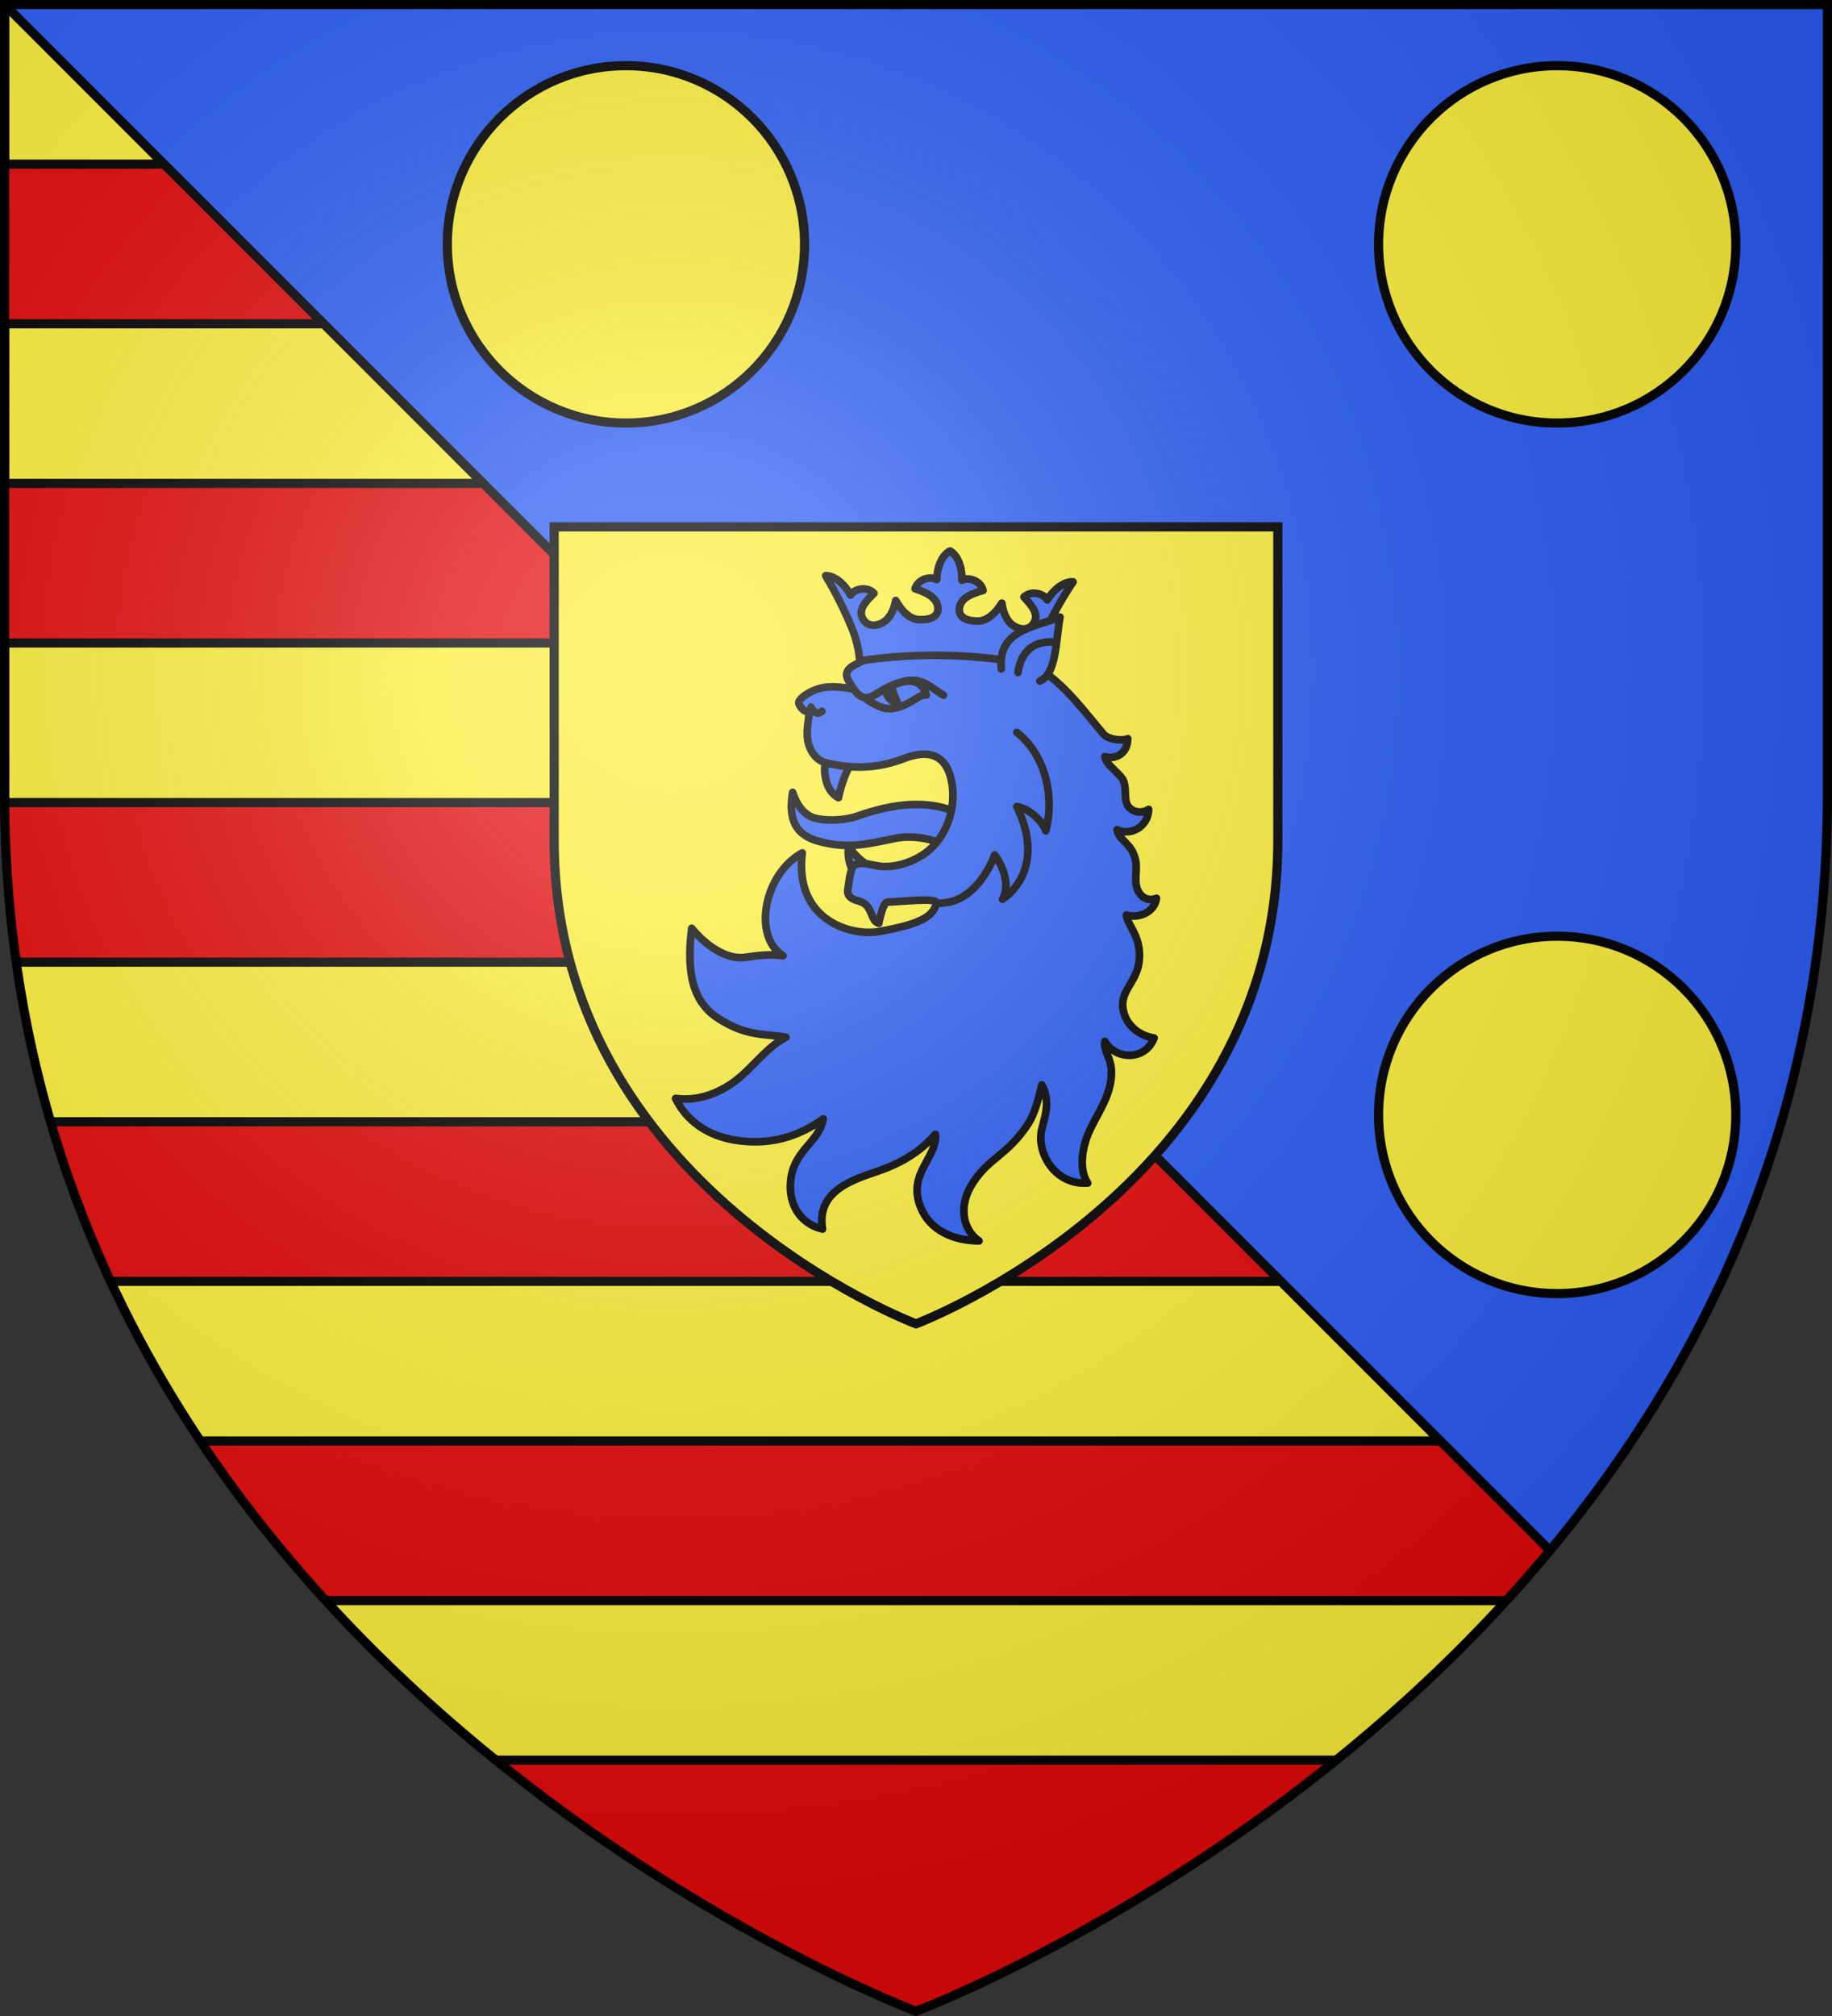 <?xml version="1.0" encoding="UTF-8" standalone="no"?><svg height="660" viewBox="0 0 600 660" width="600" xmlns="http://www.w3.org/2000/svg" xmlns:xlink="http://www.w3.org/1999/xlink"><rect x="0" y="0" width="600" height="660" fill="#333333" stroke="none"/><defs><radialGradient id="a" cx="-80" cy="-80" gradientUnits="userSpaceOnUse" r="405"><stop offset="0" stop-color="#fff" stop-opacity=".31"/><stop offset=".19" stop-color="#fff" stop-opacity=".25"/><stop offset=".6" stop-color="#6b6b6b" stop-opacity=".125"/><stop offset="1" stop-opacity=".125"/></radialGradient><clipPath id="b"><use height="660" width="600" xlink:href="#c"/></clipPath><path id="c" d="m-298.5-298.5h597v258.5c0 286.31-298.5 398.5-298.5 398.5s-298.5-112.19-298.5-398.5z"/></defs><use fill="#e20909" height="660" transform="translate(300 300)" width="600" xlink:href="#c"/><path clip-path="url(#b)" d="m-298.5 224v52.25h597v-52.25zm0-104.5v52.25h597v-52.25zm0-104.5v52.25h597v-52.25zm0-104.5v52.25h597v-52.25zm0-104.5v52.25h597v-52.25zm0-104.5v52.25h597v-52.25z" fill="#fcef3c" stroke="#000" stroke-width="3" transform="translate(300 300)"/><path d="m1.5 1.5 506.102 506.102c50.801-61.196 90.898-142.726 90.898-247.643v-258.459z" fill="#2b5df2"/><path d="m1.5 1.5 506.102 506.102" fill="none" stroke="#000" stroke-linejoin="round" stroke-width="3"/><path d="m181.5 172.499h237v102.652c0 113.695-118.5 158.247-118.5 158.247s-118.5-44.551-118.5-158.247z" fill="#fcef3c" stroke="#000" stroke-width="3"/><circle id="d" cx="205" cy="80" fill="#fcef3c" r="58.5" stroke="#000" stroke-linejoin="round" stroke-width="3"/><use height="660" transform="translate(305)" width="600" xlink:href="#d"/><g stroke="#000" stroke-linecap="round" stroke-linejoin="round" stroke-width="2.5" transform="translate(300 300)"><g fill="#2b5df2" fill-rule="evenodd"><path d="m28.227-16.152c-6.378-1.603-12.531-3.137-17.593-6.371-4.715-3.012-11.827-4.151-17.585-2.984-9.263 1.877-15.248 3.48-24.66 1.009-7.926-2.081-10.289-7.287-8.787-16.088 1.653 5.126 4.449 7.602 7.121 8.374 3.438.993 9.576 1.002 14.375-.704 24.844-8.832 41.097-1.392 47.128 16.764z"/><path d="m-29.405-51.42c-1.02 2.463-.85 10.127 4.037 12.561.775-4.351 2.887-9.391 4.456-11.962zm7.42 28.446c-.621 2.675.141 6.078 1.367 8.164l5.883-1.353c-2.998-1.646-5.663-4.084-7.25-6.811z"/><path d="m56.237 87.315c-2.47-3.701-2.091-9.285-.651-13.89 1.963-6.279 6.53-11.404 8.008-18.372 1.72-8.151-2.386-10.121-1.744-14.14 3.396 6.053 13.189 6.516 16.135-1.096-4.357-.617-8.293-3.514-9.697-7.599-2.529-7.356 3.709-9.899 4.718-17.024 1.191-8.405-3.785-12.067-4.103-15.626 4.174 1.276 9.243-1.07 9.848-5.464-2.217.823-4.489.251-5.887-2.194-1.676-2.931-.334-6.789-.898-9.975-1.046-5.916-5.562-6.642-6.141-10.327 4.402 2.23 10.264-.978 10.371-6.633-1.631 1.06-3.747 1.202-5.504.106-3.161-1.971-1.475-5.753-2.654-9.218-.854-2.509-5.902-5.403-6.185-8.144 3.804 1.037 7.431-1.198 7.498-5.881-1.983.883-6.471.242-7.955-1.516-6.946-8.226-11.833-15.034-20.02-20.822-6.638-4.692-23.797-7.889-37.095-8.689-9.8-.589-18.124 3.652-24.137 6.737-5.24 2.689-1.97 5.411-.608 7.979-4.48-.552-8.306-1.322-12.543.328-2.444.952-5.632 3.028-5.374 4.404.149.796 1.889 3.382 3.376 2.436-.096 3.086-.71 4.838-.618 8.04.121 4.211 2.527 8.067 5.95 8.94 9.079 2.316 17.409 1.84 25.772-1.356 11.323-4.327 14.889 2.089 15.792 9.01.911 6.978-1.382 15.622-7.652 21.03-3.255 2.808-9.227 5.578-15.034 5.319-3.26-.146-6.407-1.77-9.263-.516-1.457.64-1.835 5.439-2.273 8.067-.343 2.051 1.232 3.177 3.408 3.707 5.044 1.227 3.737 6.499 6.746 7.338.2-1.374 1.537-6.913 2.776-6.948 4.978-.144 16.422-1.562 16.069.322-.892 4.739-6.304 7.061-18.605 9.29-9.543 1.728-28.004-3.834-25.319-25.719-12.478 6.817-16.436 27.338-6.29 33.654-3.65-.498-7.688-.222-12.109.503-6.57 1.078-13.569-4.259-17.806-9.471-1.954 15.58.845 24.399 8.705 29.511 9.341 6.075 15.832 5.003 22.168 6.147-5.329 2.713-9.161 7.694-14.04 12.167-5.481 5.026-13.413 9.047-22.122 7.883 3.644 7.519 10.667 12.136 19.222 13.604 11.544 1.982 21.156-1.154 29.171-6.916-1.372 7.406-9.014 10-10.523 18.952-1.349 7.999 2.238 15.204 10.263 17.127-2.166-12.832 10.702-16.362 18.303-19.013 7.193-2.509 13.463-6.059 18.668-12.002.74 7.583-9.371 12.816-4.805 23.972 3.071 7.502 10.724 10.843 19.079 10.913-5.324-3.653-6.529-11.107-2.774-17.71 5.392-9.483 12.036-9.928 19.078-20.945 1.868-2.923 3.194-7.782 4.263-12.432 2.863 5.308 1.111 10.092.046 14.305-2 7.915 4.25 18.561 14.996 17.847z"/><path d="m-18.444-83.652c19.203-2.795 38.325-2.359 57.364 1.436.311-3.016 1.451-7.069 2.987-10.368 2.679-5.756 6.09-11.789 9.542-16.926-2.531-.17-5.914 1.822-8.466 5.938-.933-1.892-4.955-3.398-7.623-.976 2.14 2.453 5.326 5.48 3.052 8.785-1.629 2.367-4.555 1.878-6.499.618-1.744-1.13-3.319-3.679-3.805-7.408-2.518 4.051-5.324 5.876-7.812 5.877-4.156.001-6.176-1.441-6.12-3.726.099-4.012 4.678-5.405 7.805-6.302-.929-3.484-5.124-4.405-6.932-3.322.087-4.844-1.675-8.355-3.893-9.588-2.277 1.12-4.212 4.539-4.367 9.381-1.752-1.171-5.988-.462-7.089 2.971 3.078 1.053 7.583 2.673 7.481 6.685-.058 2.286-2.148 3.625-6.298 3.416-2.485-.125-5.197-2.088-7.509-6.26-.672 3.7-2.372 6.167-4.17 7.208-2.004 1.161-4.952 1.502-6.46-.943-2.106-3.414 1.227-6.278 3.487-8.621-2.544-2.552-6.637-1.249-7.663.593-2.343-4.239-5.623-6.397-8.159-6.354 3.192 5.303 6.297 11.5 8.685 17.383 1.369 3.372 2.305 7.476 2.465 10.505z"/><path d="m27.931-81.02c-1.203-12.576 10.408-13.511 19.237-16.973-1.448 8.016-1.093 18.527-6.585 20.946"/></g><path d="m45.818-89.692s-10.737-2.165-12.426 9.861m-67.79 11.339s1.362 3.223 3.591 1.364m10.343-7.342c3.696 5.283 6.47 2.071 9.658.34 11.609-6.301 13.983-1.753 19.775 1.712m-2.301 68.066c13.503.857 19.103-15.767 19.103-15.767s6.11 7.992 2.578 14.508c7.58-5.332 11.743-15.986 4.631-30.341 4.408.674 8.777 5.295 9.5 7.946 2.867-10.35.357-24.503-9.46-32.215" fill="none"/><path d="m-16.191-71.073c3.605 2.396 6.31 3.692 9.722 2.804 5.503-1.432 7.298-4.488 9.838-4.191-2.115-6.967-8.953-4.57-14.175-1.67-2.334 1.296-3.834 2.343-5.385 3.058z" fill="none"/><path d="m-7.773-75.263c-.456.273.736 3.103 1.746 5.483-.913-.048-3.579-1.36-3.813-4.105.64-1.771 2.066-1.378 2.066-1.378z" fill-rule="evenodd"/></g><use height="100%" transform="translate(305 285)" width="100%" xlink:href="#d"/><use fill="url(#a)" height="660" transform="translate(300 300)" width="600" xlink:href="#c"/><use fill="none" height="660" stroke="#000" stroke-width="3" transform="translate(300 299.954)" width="600" xlink:href="#c"/></svg>